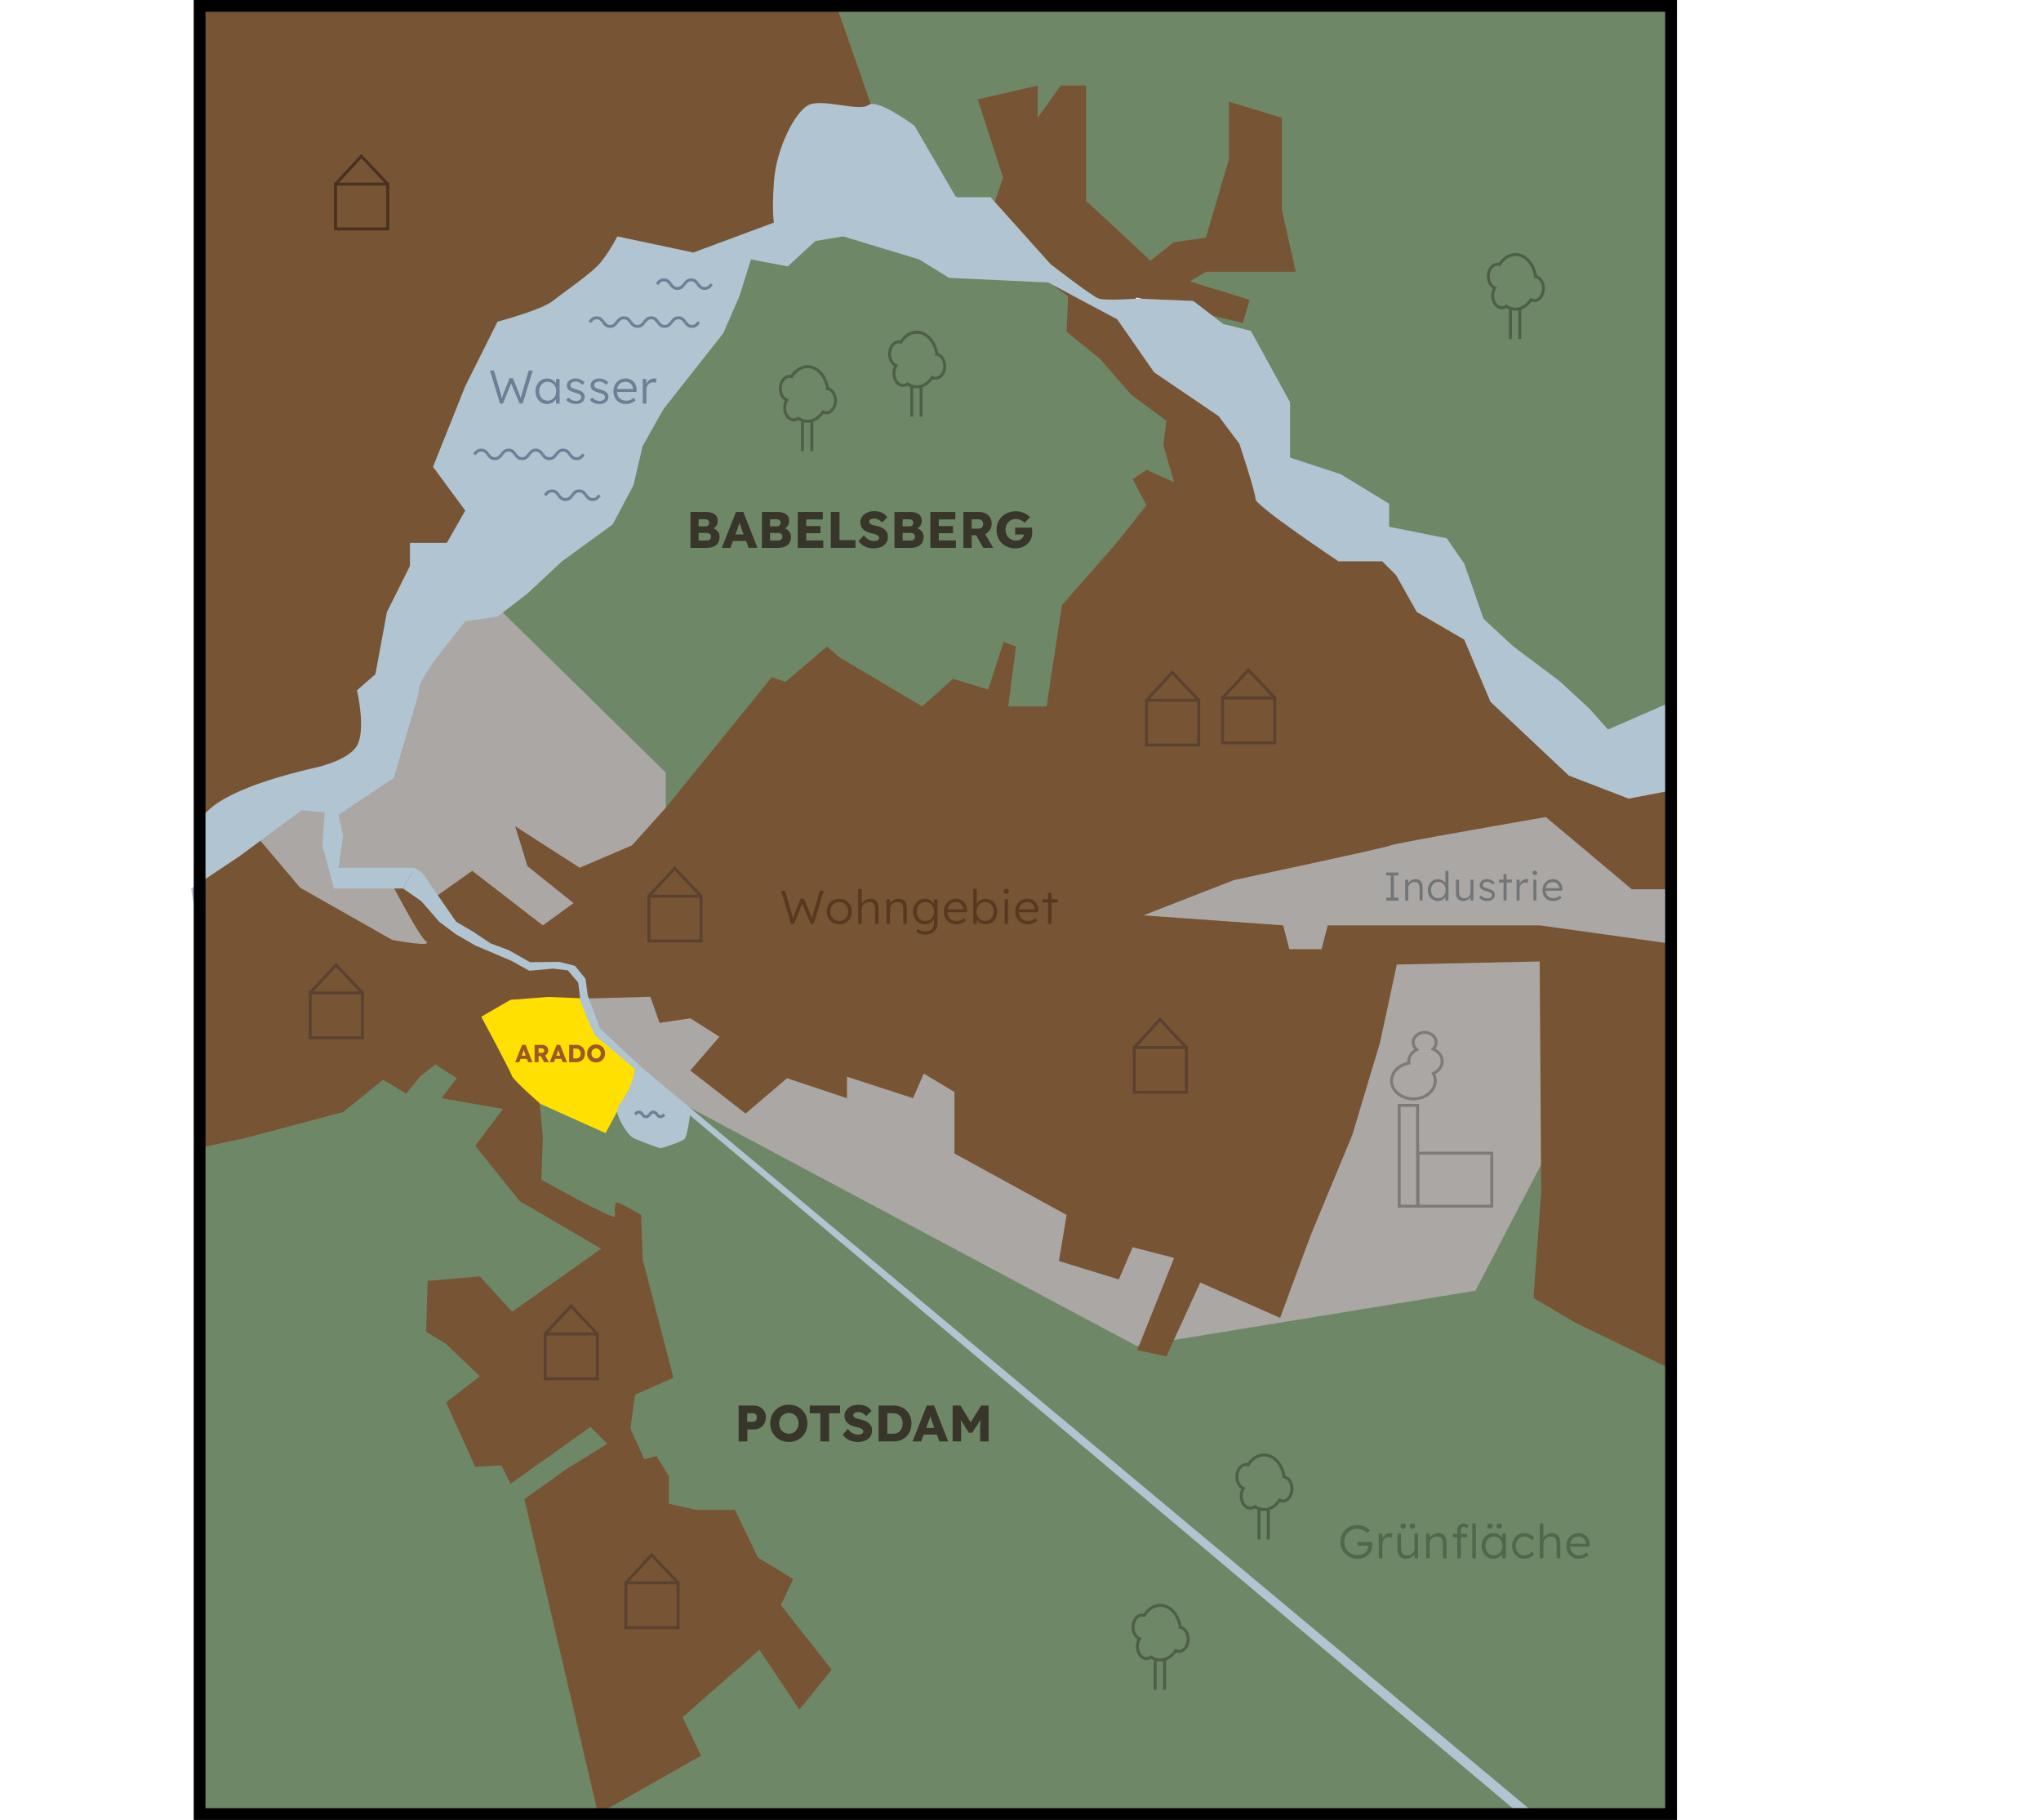 <?xml version="1.0" encoding="UTF-8"?>
<svg xmlns="http://www.w3.org/2000/svg" viewBox="0 0 2079.84 1854.33">
  <defs>
    <style>
      .cls-1 {
        fill: #aaa7a5;
      }

      .cls-2 {
        stroke: #7f7a77;
      }

      .cls-2, .cls-3, .cls-4, .cls-5, .cls-6, .cls-7 {
        fill: none;
        stroke-miterlimit: 10;
      }

      .cls-2, .cls-4, .cls-5, .cls-6, .cls-7 {
        stroke-width: 3px;
      }

      .cls-8 {
        opacity: .81;
      }

      .cls-9 {
        fill: #38352b;
      }

      .cls-3 {
        stroke: #000;
        stroke-width: 12px;
      }

      .cls-10 {
        fill: #646a6d;
      }

      .cls-11 {
        opacity: .78;
      }

      .cls-12 {
        fill: #b0c4d1;
      }

      .cls-4 {
        stroke: #4d6046;
      }

      .cls-13 {
        fill: #6e8766;
      }

      .cls-14 {
        fill: #ffe000;
      }

      .cls-15 {
        fill: #775433;
      }

      .cls-16 {
        isolation: isolate;
      }

      .cls-17 {
        fill: #6c7f96;
      }

      .cls-18 {
        fill: #4f321a;
      }

      .cls-19 {
        mix-blend-mode: multiply;
      }

      .cls-20 {
        fill: #3d543b;
      }

      .cls-5 {
        stroke: #6c7f96;
      }

      .cls-6 {
        stroke: #49311f;
      }

      .cls-7 {
        stroke: #5b412f;
      }

      .cls-21 {
        opacity: .64;
      }

      .cls-22 {
        fill: #9e5728;
      }
    </style>
  </defs>
  <g class="cls-16">
    <g id="Industrie">
      <polygon class="cls-1" points="441.25 628.24 377.85 762.07 229.3 861.37 274.55 1032.07 490.55 1093.11 537.51 1144.76 537.51 1198.76 643.16 1283.28 643.16 1395.98 619.68 1449.98 643.16 1576.76 755.85 1658.93 833.33 1705.89 984.02 1852.4 1693.48 1848.33 1702.88 1133.74 1664.46 978.07 1441.42 954.59 1361.59 973.37 1140.9 921.72 1227.77 769.11 586.81 616.5 441.25 628.24"/>
      <path class="cls-13" d="M1231.75,321.26l29.93-11.8-54.46-20.02s.46-23.8,14.54-23.8h65.74l23.48-23.48-18.2-92.54-21.39-13.57-30.85,103.76-45.33,27.2-22.07,3.5c-1.29,5.36-8.18,6.89-11.63,2.59l-68.88-86.11s-15.85-3.46-22.89-1.11-68.67-84.59-68.67-84.59l11.54,24.85,40.11,38.54-28.17,51.13-50.35-14.87-87.35-93.96-34.04-100.98,125.52-1.04,724.53,1.04v1842.33H203.4l.15-693.78,176.64-104.74,179.49,2.35,598.7,319.3,345.13-56.35,117.39-225.39-79.83-246.52-223.04-178.43-86.28-343.5Z"/>
    </g>
    <g id="Ebene_7" data-name="Ebene 7">
      <polygon class="cls-1" points="1593.7 804.65 1682.92 892.7 1702.88 895.31 1702.88 978.52 1562.71 969.98 1538.72 986.41 1372.03 981.72 1355.59 981.72 1383.77 981.72 1367.33 1054.5 1313.33 1035.72 1313.33 979.37 1200.64 940.63 1141.94 940.63 1141.94 923.02 1395.51 861.37 1593.7 804.65"/>
    </g>
    <g id="Wohngebiet">
      <path class="cls-15" d="M1068.12,276.85l140.87,65.74,108,148.7,175.17,123.65,115.96,131.48,50.09,18.78,44.67-24.64v165.51s-39.98,0-39.98,0l-87.65-73.57s-153.39,26.43-158.09,28.87-159.65,35.3-159.65,35.3l-92.35,36,142.43,10.17,6.26,24.26h32.87l6.26-24.26h216l133.89,18.7,5.41,436-103.3-50.09-42.28-25.04,7.84-108-1.57-234.78-145.57,3.13-17.22,79.83-28.17,93.91-42.26,101.74-31.3,84.52-81.39-36-34.43,75.13-29.74-6.26,37.57-93.91-42.26-10.96-14.09,32.87-61.04-18.78,7.83-46.96-114.26-62.61v-62.61l-31.3-18.78-10.96,25.04-67.3-21.91v21.91l-61.04-20.35-42.26,36-56.35-43.83,29.74-34.43-29.74-18.78-31.3,4.7-9.39-26.61-57.91,1.57-84.52,1.57-29.74,17.22,32.87,62.61,25.04,10.96,4.7,48.52-1.57,43.83s75.13,42.26,75.13,37.57-1.57-15.65,3.13-14.09,23.48,12.52,23.48,12.52l1.57,45.39,31.3,120.52-39.13,17.22-4.7,34.43,14.09,31.3,12.52-3.13,12.52,20.35v28.17l28.17,6.26h39.13l23.48,48.52,36,21.91-12.52,26.61,51.65,65.74-32.87,40.7-40.7-61.04-78.26,68.87,18.78,39.13-104.87,59.48-75.13-320.87,43.83-31.3,40.7-25.04-17.22-17.22-81.39,57.91-9.39-18.78-26.61,1.57-29.74-65.74,34.43-26.61-34.43-32.87-20.35-12.52,1.57-51.65,53.22-4.7,32.87,36,90.78-64.17-82.96-48.52-45.39-56.35,28.17-37.57-62.61-10.96,15.65-20.35-21.91-14.09-15.65,12.52-14.09,17.22-23.48-14.09-40.7,32.87-100.17,26.61-46.11,9.95,2.65-271.84,48.16-54.28,51.65,61.04,93.91,53.22s42.26,7.83,34.43,1.57c-7.83-6.26-34.43-57.91-34.43-57.91l17.22-14.09,26.61,26.61,37.57-26.61,72,55.57,31.3-22.7-46.96-37.57-12.52-40.7,65.74,42.26,53.22-22.78,34.43-38.26,70.43-150.26,277.04-345.91,42.26-50.09Z"/>
      <path class="cls-15" d="M203.4,861.37l144.98-74.52,119.74-154.96,159.65-293.48,166.7-75.13,103.3-126.78L852.82,6S210.44,3.65,203.4,6s0,590.09,0,590.09v265.28Z"/>
      <polygon class="cls-15" points="996.38 101.28 1057.42 87.2 1057.42 120.07 1080.9 87.2 1106.72 87.2 1106.72 204.59 1172.46 265.63 1195.94 246.85 1228.81 242.15 1252.29 162.33 1252.29 103.63 1306.29 120.07 1306.29 213.98 1320.38 276.85 1249.94 276.85 1228.81 276.85 1212.38 286.76 1273.42 305.54 1266.38 329.02 1158.38 303.2 1130.2 329.02 1062.12 317.28 1068.12 276.85 1012.81 208.11 1022.2 181.11 996.38 101.28"/>
    </g>
    <g id="Grünfläche">
      <polygon class="cls-13" points="504.64 616.5 678.38 787.11 678.38 823.11 786.38 690.07 800.46 694.76 842.72 658.76 855.25 669.72 939.77 719.8 971.07 691.63 1007.07 702.59 1022.72 654.07 1035.25 658.76 1027.42 719.8 1066.55 719.8 1082.2 616.5 1138.55 552.33 1168.29 514.76 1154.2 488.15 1168.29 478.76 1196.46 491.28 1185.51 453.72 1188.64 428.67 1152.64 402.07 1121.33 366.07 1086.9 337.89 1088.46 301.89 1049.33 273.72 838.03 215.8 753.51 254.93 639.25 373.89 504.64 616.5"/>
    </g>
    <g id="Ebene_6" data-name="Ebene 6">
      <path class="cls-14" d="M490.55,1035.98l29.74-17.22,38.35-3,38.61,1.57v18.25l53.74,55.83-33.91,63.13-66.26-29.74s-28.17-24.52-29.22-28.7-31.04-60.13-31.04-60.13Z"/>
    </g>
    <g id="Wasser">
      <path class="cls-12" d="M203.4,842.61s-8.67-30.52,113.41-59.41c0,0,37.57-7.04,46.96-23.48s0-56.35,0-56.35l18.78-16.43,11.74-63.39,23.48-46.96v-23.48h37.57l18.78-32.87-32.87-44.61,32.87-82.17,32.87-65.74s44.61-11.74,56.35-21.13,39.91-28.17,49.3-39.91,16.43-25.83,16.43-25.83l77.48,16.43,82.17-30.52s-2.35-9.39,0-42.26c2.35-32.87,21.13-70.43,35.22-77.48,14.09-7.04,51.65,7.04,61.04,0,9.39-7.04,46.96,21.13,46.96,21.13l42.26,72.78h35.22l61.04,68.09s42.26,32.87,49.3,35.22,39.91,0,39.91,0l56.35,2.35,30.52,23.48,28.17,7.04,39.91,72.78v56.35l51.65,16.94,49.3,30.02v23.48l58.7,11.74,17.86,25.83,19.7,56.35,30.52,28.17,46.96,35.22,30.52,28.17,18.78,21.13,64.24-28.03v90.18l-43.11,8.29-61.04-23.48-79.83-75.13-26.74-63.39-48.39-28.17-21.13-37.57-14.09-14.09h-44.61s-84.52-56.35-84.52-63.39-16.43-56.35-16.43-56.35l-21.13-28.17-65.74-44.61-37.57-54-70.43-37.57-100.96-4.7-30.52-18.78-77.48-23.48-28.17,4.7-28.17,25.83-37.57-7.04-11.74,37.57-16.43,37.57-61.04,77.48-21.13,37.57-9.39,39.91-21.13,39.91-51.65,37.57-35.22,32.87-30.52,23.48-32.87,4.7-25.83,32.87s-21.07,27.72-21.07,34.76-9.46,35.67-9.46,35.67l-16.43,56.35-56.35,37.57,4.7,21.13-4.7,32.87h77.48l-11.74,21.13h-70.43l-11.74-43.91,2.35-33.57-23.48-2.35-63.39,46.96-49.3,32.87,5.54,31.44,3.13-94.11Z"/>
      <polygon class="cls-12" points="410.72 905.28 422.46 884.15 430.33 889.33 464.91 939.22 482.33 949.43 499.89 961.21 518.59 968.17 540.12 980.37 569.95 980.04 586.03 984.09 596.65 997.28 598.97 1014.36 611.42 1047.81 655.17 1088.66 1557.68 1842.54 1541.64 1842.54 606.47 1055.01 599.8 1041 591.67 1020.52 589.14 1001.1 578.59 988.69 563.5 986.91 539.33 989.09 521.13 978.94 484.37 963.39 464.47 951.83 447.62 939.2 429.21 918.07 410.72 905.28"/>
      <path class="cls-12" d="M646.88,1089.16s-.99,10.85-7.2,23.21c-4.55,9.07-11.47,14.71-10.71,20.71.79,6.26,9.76,23.28,17.04,26.73s26.15,10.16,27.32,10.09c1.17-.08,21.32-6.45,24.26-9.39s5.87-26.22,5.87-26.22l-56.59-45.12Z"/>
      <g>
        <g>
          <path class="cls-5" d="M662.02,1135.46c.92-1.03,1.66-2.33,3.7-2.33s2.71,1.03,3.7,2.33"/>
          <path class="cls-5" d="M676.82,1135.44c-.81,1-1.66,2.33-3.7,2.33s-2.9-1.2-3.7-2.32"/>
        </g>
        <g>
          <path class="cls-5" d="M647.24,1135.46c.92-1.03,1.66-2.33,3.7-2.33s2.71,1.03,3.7,2.33"/>
          <path class="cls-5" d="M662.04,1135.44c-.81,1-1.66,2.33-3.7,2.33s-2.9-1.2-3.7-2.32"/>
        </g>
      </g>
    </g>
    <g id="Ebene_8" data-name="Ebene 8">
      <g>
        <path class="cls-9" d="M752.71,1468.64v-36.53h15.76c2.3,0,4.34.52,6.13,1.57,1.79,1.04,3.22,2.47,4.28,4.28,1.06,1.81,1.59,3.85,1.59,6.11s-.53,4.48-1.59,6.34c-1.06,1.86-2.49,3.33-4.28,4.41-1.79,1.08-3.84,1.62-6.13,1.62h-6.89v12.21h-8.87ZM761.42,1448.66h5.79c.76,0,1.46-.19,2.09-.57.63-.38,1.13-.9,1.51-1.57.38-.66.57-1.43.57-2.3s-.19-1.67-.57-2.3c-.38-.63-.89-1.11-1.51-1.46-.63-.35-1.32-.52-2.09-.52h-5.79v8.71Z"/>
        <path class="cls-9" d="M803.9,1469.17c-2.78,0-5.32-.47-7.62-1.41-2.3-.94-4.3-2.26-6-3.97-1.7-1.7-3.03-3.7-3.97-6-.94-2.3-1.41-4.82-1.41-7.57s.47-5.27,1.41-7.57c.94-2.3,2.26-4.3,3.97-6,1.7-1.7,3.71-3.03,6-3.97,2.3-.94,4.82-1.41,7.57-1.41s5.27.47,7.57,1.41,4.3,2.26,6,3.97c1.7,1.71,3.02,3.71,3.94,6,.92,2.3,1.38,4.82,1.38,7.57s-.46,5.23-1.38,7.54c-.92,2.31-2.24,4.32-3.94,6.03-1.71,1.7-3.7,3.03-6,3.97-2.3.94-4.8,1.41-7.51,1.41ZM803.85,1460.82c1.43,0,2.74-.26,3.94-.78,1.2-.52,2.24-1.26,3.13-2.22.89-.96,1.57-2.08,2.06-3.37.49-1.29.73-2.7.73-4.23s-.24-2.94-.73-4.23c-.49-1.29-1.17-2.41-2.06-3.37-.89-.96-1.93-1.7-3.13-2.22-1.2-.52-2.51-.78-3.94-.78s-2.74.26-3.94.78c-1.2.52-2.25,1.26-3.16,2.22-.91.96-1.59,2.08-2.06,3.37-.47,1.29-.7,2.7-.7,4.23s.23,2.95.7,4.25,1.16,2.43,2.06,3.37c.9.94,1.96,1.67,3.16,2.19,1.2.52,2.51.78,3.94.78Z"/>
        <path class="cls-9" d="M836,1468.64v-28.7h-10.85v-7.83h30.84v7.83h-11.12v28.7h-8.87Z"/>
        <path class="cls-9" d="M874.35,1469.17c-2.4,0-4.57-.29-6.5-.86-1.93-.57-3.64-1.41-5.14-2.5-1.5-1.1-2.84-2.39-4.02-3.89l5.37-6.11c1.74,2.33,3.49,3.9,5.24,4.7,1.76.8,3.57,1.2,5.45,1.2.94,0,1.79-.12,2.56-.37.76-.24,1.36-.6,1.77-1.07s.63-1.05.63-1.75c0-.52-.13-.99-.39-1.41-.26-.42-.62-.78-1.07-1.1-.45-.31-.99-.6-1.62-.86-.63-.26-1.29-.49-1.98-.68-.7-.19-1.41-.36-2.14-.5-2.02-.45-3.78-1.01-5.27-1.67-1.5-.66-2.74-1.47-3.73-2.43-.99-.96-1.73-2.05-2.22-3.29-.49-1.23-.73-2.62-.73-4.15,0-1.64.37-3.14,1.12-4.51.75-1.37,1.76-2.56,3.03-3.55,1.27-.99,2.74-1.76,4.41-2.3,1.67-.54,3.41-.81,5.22-.81,2.4,0,4.46.25,6.18.76,1.72.5,3.2,1.23,4.44,2.17,1.23.94,2.29,2.07,3.16,3.39l-5.48,5.27c-.73-.9-1.52-1.65-2.37-2.24-.85-.59-1.76-1.04-2.71-1.36-.96-.31-1.94-.47-2.95-.47s-1.94.13-2.69.39c-.75.26-1.33.63-1.75,1.1s-.63,1.04-.63,1.7c0,.59.17,1.1.52,1.51.35.42.82.79,1.41,1.12.59.33,1.27.61,2.04.83.76.23,1.57.41,2.4.55,1.91.38,3.64.89,5.19,1.51,1.55.63,2.89,1.39,4.02,2.3,1.13.91,2,1.97,2.61,3.21.61,1.23.91,2.67.91,4.31,0,2.54-.62,4.69-1.85,6.44-1.23,1.76-2.92,3.1-5.06,4.02-2.14.92-4.6,1.38-7.38,1.38Z"/>
        <path class="cls-9" d="M895.33,1468.64v-36.53h15.29c2.68,0,5.13.44,7.36,1.33,2.23.89,4.15,2.15,5.77,3.78,1.62,1.64,2.86,3.57,3.73,5.79.87,2.23,1.3,4.68,1.3,7.36s-.44,5.14-1.3,7.38c-.87,2.24-2.11,4.17-3.73,5.79-1.62,1.62-3.54,2.87-5.77,3.76-2.23.89-4.68,1.33-7.36,1.33h-15.29ZM904.2,1462.59l-1.2-1.77h7.36c1.46,0,2.77-.25,3.91-.76,1.15-.5,2.13-1.21,2.95-2.11.82-.9,1.45-2,1.9-3.29.45-1.29.68-2.71.68-4.28s-.23-2.99-.68-4.28c-.45-1.29-1.09-2.38-1.9-3.29-.82-.9-1.8-1.61-2.95-2.11-1.15-.5-2.45-.76-3.91-.76h-7.51l1.36-1.67v24.32Z"/>
        <path class="cls-9" d="M929.93,1468.64l14.46-36.53h7.51l14.35,36.53h-8.98l-6.89-18.53c-.28-.73-.56-1.51-.83-2.35-.28-.83-.56-1.7-.83-2.58-.28-.89-.55-1.76-.81-2.61-.26-.85-.48-1.64-.65-2.37l1.57-.05c-.21.87-.44,1.72-.7,2.56-.26.83-.52,1.66-.78,2.48-.26.82-.55,1.64-.86,2.45-.31.82-.61,1.66-.89,2.53l-6.89,18.47h-8.77ZM936.82,1461.65l2.77-6.68h16.8l2.71,6.68h-22.28Z"/>
        <path class="cls-9" d="M970.79,1468.64v-36.53h7.93l13.31,21.66-5.69-.05,13.46-21.6h7.62v36.53h-8.61v-11.38c0-3.13.08-5.95.23-8.45s.43-4.99.81-7.46l.99,2.71-10.12,15.71h-3.44l-9.92-15.6.99-2.82c.38,2.33.65,4.72.81,7.18.16,2.45.23,5.37.23,8.74v11.38h-8.61Z"/>
      </g>
      <g>
        <path class="cls-9" d="M703.59,558.2v-36.53h16.13c2.51,0,4.63.36,6.37,1.07,1.74.71,3.05,1.74,3.94,3.08.89,1.34,1.33,2.95,1.33,4.83,0,2.09-.51,3.84-1.54,5.27-1.03,1.43-2.51,2.38-4.46,2.87l-.1-.99c1.63.35,3.05.96,4.25,1.83,1.2.87,2.13,1.94,2.79,3.21.66,1.27.99,2.71.99,4.31,0,1.84-.31,3.45-.94,4.83-.63,1.37-1.53,2.53-2.71,3.47-1.18.94-2.57,1.64-4.15,2.09-1.58.45-3.33.68-5.24.68h-16.65ZM711.93,536.34h6.52c.9,0,1.68-.15,2.32-.44.64-.29,1.13-.71,1.46-1.25.33-.54.5-1.19.5-1.96,0-1.11-.38-1.99-1.15-2.64-.77-.64-1.91-.97-3.44-.97h-6.21v7.25ZM711.93,550.79h7.98c.97,0,1.8-.16,2.48-.47.68-.31,1.21-.77,1.59-1.38.38-.61.57-1.35.57-2.22,0-.8-.2-1.48-.6-2.04-.4-.56-.97-.98-1.7-1.28-.73-.3-1.6-.44-2.61-.44h-7.72v7.83Z"/>
        <path class="cls-9" d="M735.52,558.2l14.46-36.53h7.51l14.35,36.53h-8.98l-6.89-18.53c-.28-.73-.56-1.51-.83-2.35-.28-.83-.56-1.7-.83-2.58-.28-.89-.55-1.76-.81-2.61-.26-.85-.48-1.64-.65-2.37l1.57-.05c-.21.87-.44,1.72-.7,2.56-.26.83-.52,1.66-.78,2.48-.26.82-.55,1.64-.86,2.45-.31.82-.61,1.66-.89,2.53l-6.89,18.47h-8.77ZM742.41,551.21l2.77-6.68h16.8l2.71,6.68h-22.28Z"/>
        <path class="cls-9" d="M776.38,558.2v-36.53h16.13c2.51,0,4.63.36,6.37,1.07,1.74.71,3.05,1.74,3.94,3.08.89,1.34,1.33,2.95,1.33,4.83,0,2.09-.51,3.84-1.54,5.27-1.03,1.43-2.51,2.38-4.46,2.87l-.1-.99c1.63.35,3.05.96,4.25,1.83,1.2.87,2.13,1.94,2.79,3.21.66,1.27.99,2.71.99,4.31,0,1.84-.31,3.45-.94,4.83-.63,1.37-1.53,2.53-2.71,3.47-1.18.94-2.57,1.64-4.15,2.09-1.58.45-3.33.68-5.24.68h-16.65ZM784.73,536.34h6.52c.9,0,1.68-.15,2.32-.44.64-.29,1.13-.71,1.46-1.25.33-.54.5-1.19.5-1.96,0-1.11-.38-1.99-1.15-2.64-.77-.64-1.91-.97-3.44-.97h-6.21v7.25ZM784.73,550.79h7.98c.97,0,1.8-.16,2.48-.47.68-.31,1.21-.77,1.59-1.38.38-.61.57-1.35.57-2.22,0-.8-.2-1.48-.6-2.04-.4-.56-.97-.98-1.7-1.28-.73-.3-1.6-.44-2.61-.44h-7.72v7.83Z"/>
        <path class="cls-9" d="M812.96,558.2v-36.53h25.47v7.57h-16.86v21.4h17.38v7.57h-25.99ZM817.14,543.23v-7.2h18.94v7.2h-18.94Z"/>
        <path class="cls-9" d="M846.62,558.2v-36.53h8.87v28.7h16.28v7.83h-25.15Z"/>
        <path class="cls-9" d="M890.51,558.73c-2.4,0-4.57-.29-6.5-.86-1.93-.57-3.64-1.41-5.14-2.5-1.5-1.1-2.84-2.39-4.02-3.89l5.37-6.11c1.74,2.33,3.49,3.9,5.24,4.7,1.76.8,3.57,1.2,5.45,1.2.94,0,1.79-.12,2.56-.37.76-.24,1.36-.6,1.77-1.07s.63-1.05.63-1.75c0-.52-.13-.99-.39-1.41-.26-.42-.62-.78-1.07-1.1-.45-.31-.99-.6-1.62-.86-.63-.26-1.29-.49-1.98-.68-.7-.19-1.41-.36-2.14-.5-2.02-.45-3.78-1.01-5.27-1.67-1.5-.66-2.74-1.47-3.73-2.43-.99-.96-1.73-2.05-2.22-3.29-.49-1.23-.73-2.62-.73-4.15,0-1.64.37-3.14,1.12-4.51.75-1.37,1.76-2.56,3.03-3.55,1.27-.99,2.74-1.76,4.41-2.3,1.67-.54,3.41-.81,5.22-.81,2.4,0,4.46.25,6.18.76,1.72.5,3.2,1.23,4.44,2.17,1.23.94,2.29,2.07,3.16,3.39l-5.48,5.27c-.73-.9-1.52-1.65-2.37-2.24-.85-.59-1.76-1.04-2.71-1.36-.96-.31-1.94-.47-2.95-.47s-1.94.13-2.69.39c-.75.26-1.33.63-1.75,1.1s-.63,1.04-.63,1.7c0,.59.17,1.1.52,1.51.35.42.82.79,1.41,1.12.59.33,1.27.61,2.04.83.76.23,1.57.41,2.4.55,1.91.38,3.64.89,5.19,1.51,1.55.63,2.89,1.39,4.02,2.3,1.13.91,2,1.97,2.61,3.21.61,1.23.91,2.67.91,4.31,0,2.54-.62,4.69-1.85,6.44-1.23,1.76-2.92,3.1-5.06,4.02s-4.6,1.38-7.38,1.38Z"/>
        <path class="cls-9" d="M911.49,558.2v-36.53h16.13c2.51,0,4.63.36,6.37,1.07,1.74.71,3.05,1.74,3.94,3.08.89,1.34,1.33,2.95,1.33,4.83,0,2.09-.51,3.84-1.54,5.27-1.03,1.43-2.51,2.38-4.46,2.87l-.1-.99c1.63.35,3.05.96,4.25,1.83,1.2.87,2.13,1.94,2.79,3.21.66,1.27.99,2.71.99,4.31,0,1.84-.31,3.45-.94,4.83-.63,1.37-1.53,2.53-2.71,3.47-1.18.94-2.57,1.64-4.15,2.09-1.58.45-3.33.68-5.24.68h-16.65ZM919.84,536.34h6.52c.9,0,1.68-.15,2.32-.44.64-.29,1.13-.71,1.46-1.25.33-.54.5-1.19.5-1.96,0-1.11-.38-1.99-1.15-2.64-.77-.64-1.91-.97-3.44-.97h-6.21v7.25ZM919.84,550.79h7.98c.97,0,1.8-.16,2.48-.47.68-.31,1.21-.77,1.59-1.38.38-.61.57-1.35.57-2.22,0-.8-.2-1.48-.6-2.04-.4-.56-.97-.98-1.7-1.28-.73-.3-1.6-.44-2.61-.44h-7.72v7.83Z"/>
        <path class="cls-9" d="M948.07,558.2v-36.53h25.47v7.57h-16.86v21.4h17.38v7.57h-25.99ZM952.24,543.23v-7.2h18.94v7.2h-18.94Z"/>
        <path class="cls-9" d="M981.73,558.2v-36.53h16.44c2.33,0,4.44.5,6.34,1.51,1.9,1.01,3.38,2.39,4.46,4.15,1.08,1.76,1.62,3.75,1.62,5.98s-.54,4.36-1.62,6.18c-1.08,1.83-2.56,3.26-4.44,4.31-1.88,1.04-4,1.57-6.37,1.57h-7.98v12.84h-8.45ZM990.18,538.58h7.2c.9,0,1.7-.2,2.37-.6.68-.4,1.2-.97,1.57-1.7s.55-1.57.55-2.5-.21-1.76-.63-2.48c-.42-.71-1.02-1.26-1.8-1.64-.78-.38-1.73-.57-2.84-.57h-6.42v9.5ZM1001.97,558.2l-9.29-16.49,9.08-1.3,10.33,17.8h-10.12Z"/>
        <path class="cls-9" d="M1034.8,558.73c-2.92,0-5.57-.47-7.93-1.41-2.37-.94-4.4-2.26-6.11-3.97-1.71-1.7-3.01-3.71-3.91-6.03-.9-2.31-1.36-4.83-1.36-7.54s.48-5.21,1.43-7.49c.96-2.28,2.32-4.27,4.1-5.98,1.77-1.7,3.87-3.03,6.29-3.97,2.42-.94,5.05-1.41,7.91-1.41,2.02,0,3.92.26,5.71.78,1.79.52,3.42,1.24,4.88,2.14,1.46.91,2.7,1.95,3.71,3.13l-5.38,5.69c-.87-.83-1.77-1.53-2.69-2.09-.92-.56-1.9-1-2.95-1.33s-2.16-.5-3.34-.5c-1.53,0-2.93.28-4.2.83-1.27.56-2.38,1.33-3.34,2.32-.96.99-1.7,2.16-2.22,3.5-.52,1.34-.78,2.79-.78,4.36s.28,3.03.83,4.38c.56,1.36,1.32,2.53,2.3,3.52.97.99,2.13,1.77,3.47,2.35,1.34.57,2.77.86,4.31.86,1.08,0,2.1-.17,3.05-.52.96-.35,1.78-.82,2.48-1.41.7-.59,1.25-1.3,1.67-2.11.42-.82.63-1.7.63-2.64v-1.36l1.15,1.77h-10.07v-6.94h17.17c.07.38.12.91.16,1.57.03.66.06,1.3.08,1.93.02.63.03,1.1.03,1.41,0,2.37-.43,4.53-1.28,6.5-.85,1.97-2.04,3.66-3.57,5.09-1.53,1.43-3.34,2.54-5.43,3.34-2.09.8-4.35,1.2-6.78,1.2Z"/>
      </g>
      <g class="cls-11">
        <path class="cls-18" d="M806.14,941.32l-10.13-33.6h4.03l6.48,22.18c.26.77.47,1.5.65,2.18.18.69.33,1.34.46,1.97.13.62.26,1.25.38,1.87.13.62.26,1.27.38,1.94l-.82-.05c.42-1.47.76-2.64,1.03-3.5.27-.86.54-1.63.79-2.3.26-.67.54-1.44.86-2.3l5.66-14.26h3.5l5.71,14.4c.38.9.72,1.74,1.01,2.54.29.8.57,1.62.84,2.45.27.83.54,1.76.79,2.78l-.77.14c.16-.8.29-1.46.38-1.97.1-.51.19-.97.29-1.37.1-.4.19-.8.29-1.2.1-.4.22-.88.38-1.44.16-.56.37-1.27.62-2.14l6.48-21.94h4.03l-10.22,33.6h-3.12l-9.07-21.6.86.14-8.74,21.46h-3.07Z"/>
        <path class="cls-18" d="M855.25,941.8c-2.5,0-4.71-.56-6.65-1.68-1.94-1.12-3.46-2.67-4.56-4.66-1.1-1.98-1.66-4.24-1.66-6.77s.55-4.72,1.66-6.67c1.1-1.95,2.62-3.49,4.56-4.61,1.94-1.12,4.15-1.68,6.65-1.68s4.66.56,6.6,1.68c1.94,1.12,3.46,2.66,4.56,4.61,1.1,1.95,1.66,4.18,1.66,6.67s-.55,4.78-1.66,6.77c-1.1,1.99-2.62,3.54-4.56,4.66-1.94,1.12-4.14,1.68-6.6,1.68ZM855.25,938.39c1.76,0,3.33-.42,4.7-1.27,1.38-.85,2.45-2,3.22-3.46.77-1.46,1.15-3.11,1.15-4.97s-.38-3.5-1.15-4.94c-.77-1.44-1.84-2.57-3.22-3.38-1.38-.82-2.94-1.22-4.7-1.22s-3.34.41-4.73,1.22c-1.39.82-2.48,1.95-3.26,3.41-.78,1.46-1.16,3.1-1.13,4.92-.03,1.86.34,3.51,1.13,4.97.78,1.46,1.87,2.61,3.26,3.46,1.39.85,2.97,1.27,4.73,1.27Z"/>
        <path class="cls-18" d="M874.49,941.32v-35.52h3.6v15.94l-.72.72c.35-1.31,1.01-2.47,1.97-3.48s2.09-1.8,3.38-2.38c1.3-.58,2.62-.86,3.96-.86,1.92,0,3.52.37,4.8,1.1,1.28.74,2.23,1.87,2.86,3.41s.94,3.49.94,5.86v15.22h-3.65v-15.02c0-1.66-.22-3.03-.65-4.1-.43-1.07-1.1-1.86-1.99-2.38-.9-.51-2.02-.75-3.36-.72-1.06,0-2.05.18-2.98.55-.93.37-1.73.87-2.4,1.51-.67.64-1.2,1.38-1.58,2.21-.38.83-.58,1.73-.58,2.69v15.26h-3.6Z"/>
        <path class="cls-18" d="M903.34,941.32v-25.06h3.55l.14,5.23-.58.24c.32-1.09.94-2.08,1.87-2.98.93-.9,2.04-1.62,3.34-2.18,1.3-.56,2.63-.84,4.01-.84,1.86,0,3.41.37,4.66,1.1,1.25.74,2.19,1.87,2.83,3.41.64,1.54.96,3.49.96,5.86v15.22h-3.65v-15.02c0-1.66-.22-3.03-.65-4.1-.43-1.07-1.1-1.86-1.99-2.38-.9-.51-2-.75-3.31-.72-1.09,0-2.1.18-3.02.55-.93.37-1.73.87-2.4,1.51-.67.64-1.2,1.38-1.58,2.21-.38.83-.58,1.73-.58,2.69v15.26h-3.6Z"/>
        <path class="cls-18" d="M942.99,952.36c-1.86,0-3.62-.29-5.28-.86-1.66-.58-3.04-1.3-4.13-2.16l1.44-3.02c.64.51,1.38.97,2.23,1.37.85.4,1.77.72,2.76.96.99.24,2,.36,3.02.36,1.86,0,3.43-.34,4.73-1.03,1.3-.69,2.29-1.7,2.98-3.05.69-1.34,1.03-3.01,1.03-4.99v-4.8l.58-.14c-.29,1.22-.91,2.34-1.87,3.38-.96,1.04-2.13,1.87-3.5,2.5-1.38.62-2.83.94-4.37.94-2.34,0-4.42-.56-6.26-1.68-1.84-1.12-3.29-2.66-4.34-4.63s-1.58-4.2-1.58-6.7.54-4.78,1.61-6.74c1.07-1.97,2.52-3.51,4.34-4.63,1.82-1.12,3.87-1.68,6.14-1.68.99,0,1.95.12,2.88.36.93.24,1.78.58,2.57,1.03.78.45,1.5.96,2.14,1.54.64.58,1.18,1.2,1.61,1.87s.74,1.36.94,2.06l-1.01-.14.14-6.19h3.6v23.52c0,2.02-.29,3.8-.86,5.35-.58,1.55-1.42,2.86-2.52,3.94s-2.42,1.89-3.94,2.45c-1.52.56-3.21.84-5.06.84ZM943.04,938.34c1.7,0,3.21-.41,4.54-1.22,1.33-.82,2.38-1.94,3.14-3.38.77-1.44,1.15-3.1,1.15-4.99s-.38-3.5-1.13-4.94c-.75-1.44-1.8-2.58-3.14-3.41-1.34-.83-2.86-1.25-4.56-1.25s-3.26.42-4.58,1.25c-1.33.83-2.38,1.97-3.14,3.41-.77,1.44-1.15,3.09-1.15,4.94s.38,3.46,1.13,4.92c.75,1.46,1.79,2.6,3.12,3.43,1.33.83,2.87,1.25,4.63,1.25Z"/>
        <path class="cls-18" d="M974.62,941.8c-2.5,0-4.71-.54-6.65-1.63-1.94-1.09-3.45-2.61-4.54-4.56-1.09-1.95-1.63-4.19-1.63-6.72,0-1.95.3-3.72.91-5.3.61-1.58,1.46-2.97,2.57-4.15s2.42-2.1,3.96-2.76c1.54-.66,3.2-.98,4.99-.98,1.7,0,3.24.3,4.63.91,1.39.61,2.59,1.45,3.6,2.52,1.01,1.07,1.77,2.34,2.28,3.82.51,1.47.74,3.09.67,4.85l-.05,1.68h-20.88l-.53-3.02h18.67l-.86.82v-1.15c-.06-1.15-.4-2.26-1.01-3.34-.61-1.07-1.46-1.94-2.57-2.62s-2.42-1.01-3.96-1.01c-1.79,0-3.34.36-4.66,1.08-1.31.72-2.32,1.78-3.02,3.19-.7,1.41-1.06,3.15-1.06,5.23s.38,3.7,1.15,5.16,1.86,2.58,3.29,3.38,3.14,1.2,5.16,1.2c1.18,0,2.36-.2,3.53-.6,1.17-.4,2.46-1.19,3.86-2.38l1.87,2.59c-.74.74-1.62,1.38-2.64,1.94-1.02.56-2.14,1.01-3.36,1.34-1.22.34-2.46.5-3.74.5Z"/>
        <path class="cls-18" d="M1004.48,941.8c-1.18,0-2.34-.18-3.46-.55-1.12-.37-2.14-.87-3.05-1.51-.91-.64-1.68-1.38-2.3-2.21s-1.05-1.7-1.27-2.59l1.06.05-.14,6.29h-3.55v-35.47h3.6v16.46l-.72.19c.22-.9.63-1.75,1.22-2.57.59-.82,1.34-1.54,2.23-2.16.9-.62,1.88-1.11,2.95-1.46,1.07-.35,2.18-.53,3.34-.53,2.24,0,4.25.56,6.02,1.68,1.78,1.12,3.19,2.66,4.25,4.61,1.06,1.95,1.58,4.19,1.58,6.72s-.51,4.78-1.54,6.74c-1.02,1.97-2.42,3.51-4.2,4.63-1.78,1.12-3.78,1.68-6.02,1.68ZM1003.9,938.39c1.7,0,3.2-.42,4.51-1.27,1.31-.85,2.34-2,3.1-3.46.75-1.46,1.13-3.1,1.13-4.92s-.38-3.5-1.13-4.94c-.75-1.44-1.78-2.58-3.1-3.41-1.31-.83-2.82-1.25-4.51-1.25s-3.2.42-4.51,1.25c-1.31.83-2.34,1.97-3.1,3.41-.75,1.44-1.13,3.09-1.13,4.94s.38,3.51,1.13,4.97c.75,1.46,1.78,2.6,3.1,3.43,1.31.83,2.82,1.25,4.51,1.25Z"/>
        <path class="cls-18" d="M1025.4,910.84c-.9,0-1.58-.23-2.04-.7-.46-.46-.7-1.1-.7-1.9s.24-1.44.72-1.92c.48-.48,1.15-.72,2.02-.72s1.54.23,2.02.7.72,1.11.72,1.94c0,.77-.24,1.39-.72,1.87-.48.48-1.15.72-2.02.72ZM1023.63,941.32v-25.06h3.6v25.06h-3.6Z"/>
        <path class="cls-18" d="M1047.34,941.8c-2.5,0-4.71-.54-6.65-1.63-1.94-1.09-3.45-2.61-4.54-4.56-1.09-1.95-1.63-4.19-1.63-6.72,0-1.95.3-3.72.91-5.3.61-1.58,1.46-2.97,2.57-4.15s2.42-2.1,3.96-2.76c1.54-.66,3.2-.98,4.99-.98,1.7,0,3.24.3,4.63.91,1.39.61,2.59,1.45,3.6,2.52,1.01,1.07,1.77,2.34,2.28,3.82.51,1.47.74,3.09.67,4.85l-.05,1.68h-20.88l-.53-3.02h18.67l-.86.82v-1.15c-.06-1.15-.4-2.26-1.01-3.34-.61-1.07-1.46-1.94-2.57-2.62s-2.42-1.01-3.96-1.01c-1.79,0-3.34.36-4.66,1.08-1.31.72-2.32,1.78-3.02,3.19-.7,1.41-1.06,3.15-1.06,5.23s.38,3.7,1.15,5.16,1.86,2.58,3.29,3.38,3.14,1.2,5.16,1.2c1.18,0,2.36-.2,3.53-.6,1.17-.4,2.46-1.19,3.86-2.38l1.87,2.59c-.74.74-1.62,1.38-2.64,1.94-1.02.56-2.14,1.01-3.36,1.34-1.22.34-2.46.5-3.74.5Z"/>
        <path class="cls-18" d="M1062.27,919.72v-3.46h15.6v3.46h-15.6ZM1067.93,941.32v-31.63h3.6v31.63h-3.6Z"/>
      </g>
      <g class="cls-21">
        <path class="cls-20" d="M1383.43,1588.2c-2.46,0-4.75-.43-6.86-1.3-2.11-.86-3.97-2.06-5.57-3.6-1.6-1.54-2.84-3.35-3.72-5.45-.88-2.1-1.32-4.38-1.32-6.84s.44-4.74,1.32-6.84c.88-2.1,2.1-3.91,3.65-5.45s3.38-2.73,5.47-3.58c2.1-.85,4.34-1.27,6.74-1.27,1.7,0,3.37.24,5.02.72,1.65.48,3.14,1.15,4.49,2.02,1.34.86,2.43,1.84,3.26,2.93l-2.5,2.54c-.9-.93-1.9-1.73-3.02-2.4-1.12-.67-2.3-1.2-3.53-1.58-1.23-.38-2.46-.58-3.67-.58-1.89,0-3.64.34-5.26,1.01-1.62.67-3.03,1.61-4.25,2.81-1.22,1.2-2.16,2.62-2.83,4.27s-1.01,3.45-1.01,5.4.34,3.66,1.03,5.3c.69,1.65,1.66,3.09,2.93,4.32,1.26,1.23,2.73,2.18,4.39,2.86,1.66.67,3.46,1.01,5.38,1.01,1.5,0,2.92-.22,4.25-.67,1.33-.45,2.49-1.08,3.48-1.9.99-.82,1.76-1.77,2.3-2.86.54-1.09.82-2.26.82-3.5v-1.68l.77.96h-11.81v-3.7h14.78c.03.26.06.55.1.89s.06.67.07,1.01c.02.34.02.65.02.94,0,2.08-.38,3.99-1.15,5.74-.77,1.75-1.83,3.25-3.19,4.51-1.36,1.26-2.94,2.24-4.73,2.93-1.79.69-3.74,1.03-5.86,1.03Z"/>
        <path class="cls-20" d="M1404.98,1587.72v-25.06h3.6l.1,6.67-.38-.91c.35-1.12.92-2.16,1.7-3.12s1.72-1.73,2.81-2.3c1.09-.58,2.29-.86,3.6-.86.54,0,1.06.04,1.54.12.48.08.88.18,1.2.31l-1.01,4.03c-.42-.19-.84-.33-1.27-.41-.43-.08-.84-.12-1.22-.12-1.09,0-2.06.19-2.93.58-.86.38-1.6.92-2.21,1.61-.61.69-1.07,1.48-1.39,2.38-.32.9-.48,1.86-.48,2.88v14.21h-3.65Z"/>
        <path class="cls-20" d="M1432.96,1588.2c-1.92,0-3.54-.39-4.87-1.18-1.33-.78-2.34-1.93-3.02-3.43-.69-1.5-1.03-3.38-1.03-5.62v-15.31h3.65v14.59c0,1.7.23,3.11.7,4.25s1.17,1.99,2.11,2.57c.94.58,2.1.86,3.48.86,1.06,0,2.03-.18,2.93-.55.9-.37,1.68-.87,2.35-1.51.67-.64,1.2-1.39,1.58-2.26.38-.86.58-1.78.58-2.74v-15.22h3.6v25.06h-3.55l-.14-5.28.58-.29c-.38,1.12-1.02,2.14-1.92,3.05-.9.91-1.96,1.64-3.19,2.18-1.23.54-2.5.82-3.82.82ZM1429.89,1557.47c-.9,0-1.58-.23-2.06-.7-.48-.46-.72-1.1-.72-1.9s.25-1.44.74-1.92c.5-.48,1.18-.72,2.04-.72s1.54.23,2.02.7c.48.46.72,1.11.72,1.94,0,.77-.25,1.39-.74,1.87-.5.48-1.16.72-1.99.72ZM1439.25,1557.47c-.86,0-1.54-.23-2.02-.7s-.72-1.11-.72-1.94c0-.77.24-1.4.72-1.9.48-.5,1.15-.74,2.02-.74s1.54.23,2.02.7c.48.46.72,1.11.72,1.94,0,.77-.24,1.4-.72,1.9-.48.5-1.15.74-2.02.74Z"/>
        <path class="cls-20" d="M1453.22,1587.72v-25.06h3.55l.14,5.23-.58.24c.32-1.09.94-2.08,1.87-2.98.93-.9,2.04-1.62,3.34-2.18,1.3-.56,2.63-.84,4.01-.84,1.86,0,3.41.37,4.66,1.1,1.25.74,2.19,1.87,2.83,3.41.64,1.54.96,3.49.96,5.86v15.22h-3.65v-15.02c0-1.66-.22-3.03-.65-4.1s-1.1-1.86-1.99-2.38c-.9-.51-2-.75-3.31-.72-1.09,0-2.1.18-3.02.55-.93.37-1.73.87-2.4,1.51-.67.64-1.2,1.38-1.58,2.21-.38.83-.58,1.73-.58,2.69v15.26h-3.6Z"/>
        <path class="cls-20" d="M1480.48,1566.21v-3.36h14.5v3.36h-14.5ZM1484.95,1587.72v-28.94c0-1.25.27-2.35.82-3.31.54-.96,1.32-1.72,2.33-2.28,1.01-.56,2.18-.84,3.53-.84,1.02,0,1.94.18,2.76.55.82.37,1.5.87,2.04,1.51l-1.25,2.83c-.51-.54-1.06-.94-1.66-1.18-.59-.24-1.16-.36-1.7-.36-.7,0-1.3.12-1.78.36-.48.24-.84.59-1.08,1.06s-.36,1.02-.36,1.66v28.94h-3.65ZM1500.31,1587.72v-35.52h3.6v35.52h-3.6Z"/>
        <path class="cls-20" d="M1521.52,1588.2c-2.18,0-4.14-.57-5.9-1.7s-3.15-2.69-4.18-4.66c-1.02-1.97-1.54-4.2-1.54-6.7s.53-4.77,1.58-6.72c1.06-1.95,2.47-3.49,4.25-4.61,1.78-1.12,3.77-1.68,5.98-1.68,1.31,0,2.53.19,3.65.58s2.12.92,3,1.61c.88.69,1.62,1.49,2.21,2.4.59.91,1,1.9,1.22,2.95l-1.06-.53.14-6.48h3.6v25.06h-3.65v-6.14l.96-.62c-.22.96-.66,1.88-1.3,2.76-.64.88-1.42,1.66-2.33,2.33-.91.67-1.94,1.2-3.07,1.58-1.14.38-2.33.58-3.58.58ZM1522.34,1584.74c1.66,0,3.15-.41,4.46-1.22,1.31-.82,2.34-1.95,3.1-3.41.75-1.46,1.13-3.11,1.13-4.97s-.38-3.5-1.13-4.94c-.75-1.44-1.78-2.58-3.1-3.41-1.31-.83-2.8-1.25-4.46-1.25s-3.19.42-4.49,1.25-2.32,1.97-3.07,3.41c-.75,1.44-1.13,3.09-1.13,4.94s.37,3.46,1.1,4.92c.74,1.46,1.76,2.6,3.07,3.43,1.31.83,2.82,1.25,4.51,1.25ZM1518.45,1557.47c-.9,0-1.58-.23-2.06-.7-.48-.46-.72-1.1-.72-1.9s.25-1.44.74-1.92c.5-.48,1.18-.72,2.04-.72s1.54.23,2.02.7c.48.46.72,1.11.72,1.94,0,.77-.25,1.39-.74,1.87-.5.48-1.16.72-1.99.72ZM1527.81,1557.47c-.86,0-1.54-.23-2.02-.7-.48-.46-.72-1.11-.72-1.94,0-.77.24-1.4.72-1.9.48-.5,1.15-.74,2.02-.74s1.54.23,2.02.7c.48.46.72,1.11.72,1.94,0,.77-.24,1.4-.72,1.9-.48.5-1.15.74-2.02.74Z"/>
        <path class="cls-20" d="M1553.25,1588.2c-2.37,0-4.48-.57-6.34-1.7-1.86-1.14-3.32-2.69-4.39-4.66-1.07-1.97-1.61-4.2-1.61-6.7s.54-4.73,1.61-6.7c1.07-1.97,2.54-3.51,4.39-4.63,1.86-1.12,3.98-1.68,6.38-1.68,2.14,0,4.1.42,5.86,1.27,1.76.85,3.17,2.02,4.22,3.53l-2.11,2.59c-.61-.8-1.34-1.5-2.18-2.11-.85-.61-1.76-1.08-2.74-1.42-.98-.34-1.94-.5-2.9-.5-1.7,0-3.22.42-4.56,1.27-1.34.85-2.41,1.99-3.19,3.43-.78,1.44-1.18,3.09-1.18,4.94s.39,3.51,1.18,4.97c.78,1.46,1.85,2.6,3.19,3.43,1.34.83,2.85,1.25,4.51,1.25.96,0,1.9-.15,2.83-.46.93-.3,1.81-.74,2.64-1.32s1.6-1.3,2.3-2.16l2.11,2.59c-1.09,1.44-2.54,2.59-4.37,3.46-1.82.86-3.71,1.3-5.66,1.3Z"/>
        <path class="cls-20" d="M1569.14,1587.72v-35.52h3.6v15.94l-.72.72c.35-1.31,1.01-2.47,1.97-3.48s2.09-1.8,3.38-2.38,2.62-.86,3.96-.86c1.92,0,3.52.37,4.8,1.1,1.28.74,2.23,1.87,2.86,3.41s.94,3.49.94,5.86v15.22h-3.65v-15.02c0-1.66-.22-3.03-.65-4.1s-1.1-1.86-1.99-2.38c-.9-.51-2.02-.75-3.36-.72-1.06,0-2.05.18-2.98.55-.93.37-1.73.87-2.4,1.51-.67.64-1.2,1.38-1.58,2.21-.38.83-.58,1.73-.58,2.69v15.26h-3.6Z"/>
        <path class="cls-20" d="M1609.02,1588.2c-2.5,0-4.71-.54-6.65-1.63-1.94-1.09-3.45-2.61-4.54-4.56-1.09-1.95-1.63-4.19-1.63-6.72,0-1.95.3-3.72.91-5.3.61-1.58,1.46-2.97,2.57-4.15,1.1-1.18,2.42-2.1,3.96-2.76,1.54-.66,3.2-.98,4.99-.98,1.7,0,3.24.3,4.63.91,1.39.61,2.59,1.45,3.6,2.52,1.01,1.07,1.77,2.34,2.28,3.82s.74,3.09.67,4.85l-.05,1.68h-20.88l-.53-3.02h18.67l-.86.82v-1.15c-.06-1.15-.4-2.26-1.01-3.34-.61-1.07-1.46-1.94-2.57-2.62-1.1-.67-2.42-1.01-3.96-1.01-1.79,0-3.34.36-4.66,1.08-1.31.72-2.32,1.78-3.02,3.19-.7,1.41-1.06,3.15-1.06,5.23s.38,3.7,1.15,5.16c.77,1.46,1.86,2.58,3.29,3.38s3.14,1.2,5.16,1.2c1.18,0,2.36-.2,3.53-.6,1.17-.4,2.46-1.19,3.86-2.38l1.87,2.59c-.74.74-1.62,1.38-2.64,1.94-1.02.56-2.14,1.01-3.36,1.34-1.22.34-2.46.5-3.74.5Z"/>
      </g>
      <g>
        <path class="cls-17" d="M509.5,411.21l-10.13-33.6h4.03l6.48,22.18c.26.77.47,1.5.65,2.18.18.69.33,1.34.46,1.97.13.62.26,1.25.38,1.87.13.62.26,1.27.38,1.94l-.82-.05c.42-1.47.76-2.64,1.03-3.5.27-.86.54-1.63.79-2.3.26-.67.54-1.44.86-2.3l5.66-14.26h3.5l5.71,14.4c.38.9.72,1.74,1.01,2.54.29.8.57,1.62.84,2.45.27.83.54,1.76.79,2.78l-.77.14c.16-.8.29-1.46.38-1.97.1-.51.19-.97.29-1.37.1-.4.19-.8.29-1.2.1-.4.22-.88.38-1.44.16-.56.37-1.27.62-2.14l6.48-21.94h4.03l-10.22,33.6h-3.12l-9.07-21.6.86.14-8.74,21.46h-3.07Z"/>
        <path class="cls-17" d="M557.31,411.69c-2.18,0-4.14-.57-5.9-1.7-1.76-1.14-3.15-2.69-4.18-4.66-1.02-1.97-1.54-4.2-1.54-6.7s.53-4.77,1.58-6.72c1.06-1.95,2.47-3.49,4.25-4.61,1.78-1.12,3.77-1.68,5.98-1.68,1.31,0,2.53.19,3.65.58,1.12.38,2.12.92,3,1.61.88.69,1.62,1.49,2.21,2.4.59.91,1,1.9,1.22,2.95l-1.06-.53.14-6.48h3.6v25.06h-3.65v-6.14l.96-.62c-.22.96-.66,1.88-1.3,2.76-.64.88-1.42,1.66-2.33,2.33-.91.67-1.94,1.2-3.07,1.58-1.14.38-2.33.58-3.58.58ZM558.12,408.24c1.66,0,3.15-.41,4.46-1.22,1.31-.82,2.34-1.95,3.1-3.41.75-1.46,1.13-3.11,1.13-4.97s-.38-3.5-1.13-4.94c-.75-1.44-1.78-2.58-3.1-3.41-1.31-.83-2.8-1.25-4.46-1.25s-3.19.42-4.49,1.25-2.32,1.97-3.07,3.41c-.75,1.44-1.13,3.09-1.13,4.94s.37,3.46,1.1,4.92c.74,1.46,1.76,2.6,3.07,3.43,1.31.83,2.82,1.25,4.51,1.25Z"/>
        <path class="cls-17" d="M586.68,411.69c-2.14,0-4.06-.4-5.76-1.2-1.7-.8-3.04-1.86-4.03-3.17l2.54-2.21c.93,1.12,2.02,1.97,3.29,2.54,1.26.58,2.68.86,4.25.86.8,0,1.52-.09,2.16-.26.64-.18,1.2-.44,1.68-.79.48-.35.85-.77,1.1-1.25.26-.48.38-1.01.38-1.58,0-1.06-.46-1.94-1.39-2.64-.42-.29-1.01-.58-1.78-.89-.77-.3-1.7-.6-2.78-.89-1.79-.51-3.28-1.03-4.46-1.56-1.18-.53-2.11-1.14-2.78-1.85-.48-.58-.84-1.2-1.08-1.87-.24-.67-.36-1.41-.36-2.21,0-1.02.22-1.97.65-2.83.43-.86,1.04-1.62,1.82-2.28.78-.66,1.71-1.15,2.78-1.49,1.07-.34,2.23-.5,3.48-.5,1.18,0,2.35.16,3.5.48,1.15.32,2.22.78,3.22,1.39.99.61,1.84,1.33,2.54,2.16l-2.21,2.4c-.61-.64-1.28-1.22-2.02-1.73-.74-.51-1.51-.91-2.33-1.2-.82-.29-1.66-.43-2.52-.43-.77,0-1.48.1-2.14.29-.66.19-1.22.46-1.68.79s-.82.74-1.06,1.22c-.24.48-.36,1.01-.36,1.58,0,.48.1.91.29,1.3s.46.72.82,1.01c.45.35,1.08.68,1.9.98.82.3,1.83.62,3.05.94,1.41.38,2.6.78,3.58,1.18s1.78.87,2.42,1.42c.86.64,1.48,1.38,1.85,2.21.37.83.55,1.78.55,2.83,0,1.41-.39,2.66-1.18,3.74-.78,1.09-1.86,1.94-3.24,2.57-1.38.62-2.94.94-4.7.94Z"/>
        <path class="cls-17" d="M610.87,411.69c-2.14,0-4.06-.4-5.76-1.2-1.7-.8-3.04-1.86-4.03-3.17l2.54-2.21c.93,1.12,2.02,1.97,3.29,2.54,1.26.58,2.68.86,4.25.86.8,0,1.52-.09,2.16-.26.64-.18,1.2-.44,1.68-.79.48-.35.85-.77,1.1-1.25.26-.48.38-1.01.38-1.58,0-1.06-.46-1.94-1.39-2.64-.42-.29-1.01-.58-1.78-.89-.77-.3-1.7-.6-2.78-.89-1.79-.51-3.28-1.03-4.46-1.56-1.18-.53-2.11-1.14-2.78-1.85-.48-.58-.84-1.2-1.08-1.87-.24-.67-.36-1.41-.36-2.21,0-1.02.22-1.97.65-2.83.43-.86,1.04-1.62,1.82-2.28.78-.66,1.71-1.15,2.78-1.49,1.07-.34,2.23-.5,3.48-.5,1.18,0,2.35.16,3.5.48,1.15.32,2.22.78,3.22,1.39.99.61,1.84,1.33,2.54,2.16l-2.21,2.4c-.61-.64-1.28-1.22-2.02-1.73-.74-.51-1.51-.91-2.33-1.2-.82-.29-1.66-.43-2.52-.43-.77,0-1.48.1-2.14.29-.66.19-1.22.46-1.68.79s-.82.74-1.06,1.22c-.24.48-.36,1.01-.36,1.58,0,.48.1.91.29,1.3s.46.72.82,1.01c.45.35,1.08.68,1.9.98.82.3,1.83.62,3.05.94,1.41.38,2.6.78,3.58,1.18s1.78.87,2.42,1.42c.86.64,1.48,1.38,1.85,2.21.37.83.55,1.78.55,2.83,0,1.41-.39,2.66-1.18,3.74-.78,1.09-1.86,1.94-3.24,2.57-1.38.62-2.94.94-4.7.94Z"/>
        <path class="cls-17" d="M637.9,411.69c-2.5,0-4.71-.54-6.65-1.63-1.94-1.09-3.45-2.61-4.54-4.56-1.09-1.95-1.63-4.19-1.63-6.72,0-1.95.3-3.72.91-5.3.61-1.58,1.46-2.97,2.57-4.15s2.42-2.1,3.96-2.76c1.54-.66,3.2-.98,4.99-.98,1.7,0,3.24.3,4.63.91,1.39.61,2.59,1.45,3.6,2.52,1.01,1.07,1.77,2.34,2.28,3.82.51,1.47.74,3.09.67,4.85l-.05,1.68h-20.88l-.53-3.02h18.67l-.86.82v-1.15c-.06-1.15-.4-2.26-1.01-3.34-.61-1.07-1.46-1.94-2.57-2.62s-2.42-1.01-3.96-1.01c-1.79,0-3.34.36-4.66,1.08-1.31.72-2.32,1.78-3.02,3.19-.7,1.41-1.06,3.15-1.06,5.23s.38,3.7,1.15,5.16,1.86,2.58,3.29,3.38,3.14,1.2,5.16,1.2c1.18,0,2.36-.2,3.53-.6,1.17-.4,2.46-1.19,3.86-2.38l1.87,2.59c-.74.74-1.62,1.38-2.64,1.94-1.02.56-2.14,1.01-3.36,1.34-1.22.34-2.46.5-3.74.5Z"/>
        <path class="cls-17" d="M655.03,411.21v-25.06h3.6l.1,6.67-.38-.91c.35-1.12.92-2.16,1.7-3.12.78-.96,1.72-1.73,2.81-2.3,1.09-.58,2.29-.86,3.6-.86.54,0,1.06.04,1.54.12s.88.18,1.2.31l-1.01,4.03c-.42-.19-.84-.33-1.27-.41-.43-.08-.84-.12-1.22-.12-1.09,0-2.06.19-2.93.58-.86.38-1.6.92-2.21,1.61-.61.69-1.07,1.48-1.39,2.38-.32.9-.48,1.86-.48,2.88v14.21h-3.65Z"/>
      </g>
      <g class="cls-8">
        <path class="cls-10" d="M1412.58,917.65v-3.03h4.63v-22.62h-4.63v-3.03h12.46v3.03h-4.63v22.62h4.63v3.03h-12.46Z"/>
        <path class="cls-10" d="M1431.92,917.65v-21.39h3.03l.12,4.47-.49.21c.27-.93.81-1.78,1.6-2.54.79-.76,1.74-1.39,2.85-1.87,1.11-.48,2.25-.72,3.42-.72,1.58,0,2.91.31,3.98.94,1.07.63,1.87,1.6,2.42,2.91.55,1.31.82,2.98.82,5v12.99h-3.11v-12.83c0-1.42-.19-2.59-.55-3.5s-.94-1.59-1.7-2.03c-.77-.44-1.71-.64-2.83-.61-.93,0-1.79.16-2.58.47-.79.31-1.47.74-2.05,1.29-.57.55-1.02,1.17-1.35,1.89-.33.71-.49,1.48-.49,2.3v13.03h-3.07Z"/>
        <path class="cls-10" d="M1465.24,918.06c-1.94,0-3.68-.48-5.23-1.43-1.54-.96-2.76-2.27-3.65-3.95-.89-1.68-1.33-3.59-1.33-5.72s.45-4.08,1.35-5.76c.9-1.68,2.12-3,3.65-3.95,1.53-.96,3.25-1.43,5.16-1.43,1.07,0,2.1.16,3.09.49,1,.33,1.89.79,2.68,1.37.79.59,1.45,1.26,1.97,2.01.52.75.83,1.54.94,2.36l-.94-.33v-14.38h3.07v30.33h-3.03l-.08-5.33.78-.29c-.11.77-.42,1.51-.92,2.23-.51.72-1.14,1.37-1.91,1.95-.77.57-1.63,1.02-2.6,1.35-.97.33-1.97.49-3.01.49ZM1465.69,915.23c1.42,0,2.69-.35,3.81-1.07,1.12-.71,2-1.69,2.64-2.95.64-1.26.96-2.69.96-4.3s-.32-3.04-.96-4.28-1.52-2.23-2.64-2.95c-1.12-.72-2.39-1.09-3.81-1.09s-2.77.36-3.87,1.09-1.98,1.71-2.62,2.95-.96,2.67-.96,4.28.31,3.01.94,4.26c.63,1.26,1.5,2.25,2.62,2.97s2.42,1.09,3.89,1.09Z"/>
        <path class="cls-10" d="M1491.26,918.06c-1.64,0-3.03-.34-4.16-1-1.13-.67-1.99-1.65-2.58-2.93-.59-1.28-.88-2.88-.88-4.8v-13.07h3.11v12.46c0,1.45.2,2.66.59,3.63s1,1.7,1.8,2.19c.81.49,1.8.74,2.97.74.9,0,1.74-.16,2.5-.47.76-.31,1.43-.74,2.01-1.29.57-.55,1.02-1.19,1.35-1.93.33-.74.49-1.52.49-2.34v-12.99h3.07v21.39h-3.03l-.12-4.51.49-.25c-.33.96-.87,1.82-1.64,2.6-.77.78-1.67,1.4-2.72,1.86-1.05.46-2.14.7-3.26.7Z"/>
        <path class="cls-10" d="M1515.56,918.06c-1.83,0-3.47-.34-4.92-1.02-1.45-.68-2.6-1.58-3.44-2.7l2.17-1.89c.79.96,1.73,1.68,2.81,2.17,1.08.49,2.29.74,3.63.74.68,0,1.3-.07,1.84-.23.55-.15,1.02-.38,1.43-.68.41-.3.72-.66.94-1.07.22-.41.33-.86.33-1.35,0-.9-.4-1.65-1.19-2.25-.36-.25-.86-.5-1.52-.76-.66-.26-1.45-.51-2.38-.76-1.53-.44-2.8-.88-3.81-1.33-1.01-.45-1.8-.98-2.38-1.58-.41-.49-.72-1.02-.92-1.6-.2-.57-.31-1.2-.31-1.89,0-.87.18-1.68.55-2.42.37-.74.89-1.39,1.56-1.95.67-.56,1.46-.98,2.38-1.27.91-.29,1.91-.43,2.97-.43,1.01,0,2.01.14,2.99.41.98.27,1.9.67,2.75,1.19.85.52,1.57,1.13,2.17,1.84l-1.89,2.05c-.52-.55-1.09-1.04-1.72-1.47s-1.29-.78-1.99-1.02c-.7-.25-1.41-.37-2.15-.37-.66,0-1.26.08-1.82.25-.56.16-1.04.39-1.43.68s-.7.63-.9,1.04-.31.86-.31,1.35c0,.41.08.78.25,1.11.16.33.4.61.7.86.38.3.92.58,1.62.84.7.26,1.56.53,2.6.8,1.2.33,2.22.66,3.05,1,.83.34,1.52.74,2.07,1.21.74.55,1.26,1.17,1.58,1.89.31.71.47,1.52.47,2.42,0,1.2-.33,2.27-1,3.2-.67.93-1.59,1.66-2.77,2.19-1.17.53-2.51.8-4.02.8Z"/>
        <path class="cls-10" d="M1527.33,899.21v-2.95h13.32v2.95h-13.32ZM1532.16,917.65v-27.01h3.07v27.01h-3.07Z"/>
        <path class="cls-10" d="M1545.44,917.65v-21.39h3.07l.08,5.7-.33-.78c.3-.96.78-1.84,1.45-2.66.67-.82,1.47-1.47,2.4-1.97s1.95-.74,3.07-.74c.46,0,.9.03,1.31.1.41.07.75.16,1.02.27l-.86,3.44c-.36-.16-.72-.28-1.09-.35-.37-.07-.72-.1-1.04-.1-.93,0-1.76.16-2.5.49s-1.37.79-1.89,1.37c-.52.59-.92,1.26-1.19,2.03-.27.77-.41,1.59-.41,2.46v12.13h-3.12Z"/>
        <path class="cls-10" d="M1564.09,891.63c-.77,0-1.35-.2-1.74-.59-.4-.4-.59-.94-.59-1.62s.21-1.23.61-1.64c.41-.41.98-.61,1.72-.61s1.31.2,1.72.59c.41.4.61.95.61,1.66,0,.66-.21,1.19-.61,1.6s-.98.61-1.72.61ZM1562.57,917.65v-21.39h3.07v21.39h-3.07Z"/>
        <path class="cls-10" d="M1582.82,918.06c-2.13,0-4.02-.46-5.68-1.39-1.65-.93-2.94-2.23-3.87-3.89-.93-1.67-1.39-3.58-1.39-5.74,0-1.67.26-3.18.78-4.53.52-1.35,1.25-2.53,2.19-3.54.94-1.01,2.07-1.8,3.38-2.36,1.31-.56,2.73-.84,4.26-.84,1.45,0,2.77.26,3.95.78,1.19.52,2.21,1.24,3.07,2.15.86.92,1.51,2,1.95,3.26.44,1.26.63,2.64.57,4.14l-.04,1.43h-17.83l-.45-2.58h15.94l-.74.7v-.98c-.06-.98-.34-1.93-.86-2.85-.52-.92-1.25-1.66-2.19-2.23-.94-.57-2.07-.86-3.38-.86-1.53,0-2.86.31-3.98.92-1.12.61-1.98,1.52-2.58,2.72-.6,1.2-.9,2.69-.9,4.47s.33,3.16.98,4.41c.66,1.24,1.59,2.21,2.81,2.89,1.22.68,2.68,1.02,4.41,1.02,1.01,0,2.01-.17,3.01-.51,1-.34,2.1-1.02,3.3-2.03l1.6,2.21c-.63.63-1.38,1.18-2.25,1.66-.87.48-1.83.86-2.87,1.15-1.04.29-2.1.43-3.2.43Z"/>
      </g>
      <g>
        <path class="cls-22" d="M525.01,1082.25l6.98-17.65h3.63l6.93,17.65h-4.34l-3.33-8.95c-.13-.35-.27-.73-.4-1.13-.13-.4-.27-.82-.4-1.25-.13-.43-.26-.85-.39-1.26-.13-.41-.23-.79-.32-1.15l.76-.03c-.1.42-.21.83-.34,1.24-.13.4-.25.8-.38,1.2-.13.39-.27.79-.42,1.18-.15.4-.29.8-.43,1.22l-3.33,8.93h-4.24ZM528.34,1078.87l1.34-3.23h8.12l1.31,3.23h-10.77Z"/>
        <path class="cls-22" d="M544.76,1082.25v-17.65h7.94c1.13,0,2.15.24,3.06.73.92.49,1.63,1.16,2.16,2,.52.85.78,1.81.78,2.89s-.26,2.11-.78,2.99c-.52.88-1.24,1.58-2.14,2.08-.91.5-1.93.76-3.08.76h-3.86v6.2h-4.08ZM548.84,1072.76h3.48c.44,0,.82-.1,1.15-.29.33-.19.58-.47.76-.82s.26-.76.26-1.21-.1-.85-.3-1.2c-.2-.34-.49-.61-.87-.79-.38-.18-.84-.28-1.37-.28h-3.1v4.59ZM554.54,1082.25l-4.49-7.97,4.39-.63,4.99,8.6h-4.89Z"/>
        <path class="cls-22" d="M560.21,1082.25l6.98-17.65h3.63l6.93,17.65h-4.34l-3.33-8.95c-.13-.35-.27-.73-.4-1.13-.13-.4-.27-.82-.4-1.25-.13-.43-.26-.85-.39-1.26-.13-.41-.23-.79-.32-1.15l.76-.03c-.1.42-.21.83-.34,1.24-.13.4-.25.8-.38,1.2-.13.39-.27.79-.42,1.18-.15.4-.29.8-.43,1.22l-3.33,8.93h-4.24ZM563.54,1078.87l1.34-3.23h8.12l1.31,3.23h-10.77Z"/>
        <path class="cls-22" d="M579.95,1082.25v-17.65h7.39c1.29,0,2.48.21,3.56.64,1.08.43,2,1.04,2.79,1.83s1.38,1.72,1.8,2.8c.42,1.08.63,2.26.63,3.56s-.21,2.48-.63,3.57c-.42,1.08-1.02,2.02-1.8,2.8s-1.71,1.39-2.79,1.82c-1.08.43-2.26.64-3.56.64h-7.39ZM584.24,1079.32l-.58-.86h3.56c.71,0,1.34-.12,1.89-.37s1.03-.58,1.42-1.02c.39-.44.7-.97.92-1.59.22-.62.33-1.31.33-2.07s-.11-1.45-.33-2.07c-.22-.62-.53-1.15-.92-1.59-.4-.44-.87-.78-1.42-1.02-.55-.24-1.19-.37-1.89-.37h-3.63l.66-.81v11.75Z"/>
        <path class="cls-22" d="M607.46,1082.5c-1.35,0-2.57-.23-3.68-.68-1.11-.45-2.08-1.09-2.9-1.92-.82-.82-1.46-1.79-1.92-2.9s-.68-2.33-.68-3.66.23-2.55.68-3.66,1.09-2.08,1.92-2.9c.82-.82,1.79-1.46,2.9-1.92,1.11-.45,2.33-.68,3.66-.68s2.55.23,3.66.68c1.11.45,2.08,1.09,2.9,1.92.82.82,1.46,1.79,1.9,2.9.45,1.11.67,2.33.67,3.66s-.22,2.53-.67,3.64c-.45,1.12-1.08,2.09-1.9,2.91-.82.82-1.79,1.46-2.9,1.92-1.11.45-2.32.68-3.63.68ZM607.44,1078.46c.69,0,1.32-.13,1.9-.38.58-.25,1.08-.61,1.51-1.07.43-.46.76-1,1-1.63.24-.62.35-1.3.35-2.04s-.12-1.42-.35-2.04c-.24-.62-.57-1.16-1-1.63-.43-.46-.93-.82-1.51-1.07-.58-.25-1.21-.38-1.9-.38s-1.32.13-1.9.38c-.58.25-1.09.61-1.53,1.07-.44.46-.77,1-1,1.63-.23.62-.34,1.3-.34,2.04s.11,1.42.34,2.05c.23.63.56,1.17,1,1.63.44.45.95.81,1.53,1.06.58.25,1.21.38,1.9.38Z"/>
      </g>
      <g>
        <g>
          <g>
            <path class="cls-5" d="M511.19,462.98c1.74-1.95,3.12-4.38,6.96-4.38s5.11,1.94,6.96,4.38"/>
            <path class="cls-5" d="M539.03,462.96c-1.53,1.88-3.12,4.38-6.96,4.38s-5.46-2.27-6.96-4.36"/>
          </g>
          <g>
            <path class="cls-5" d="M483.38,462.98c1.74-1.95,3.12-4.38,6.96-4.38s5.11,1.94,6.96,4.38"/>
            <path class="cls-5" d="M511.22,462.96c-1.53,1.88-3.12,4.38-6.96,4.38s-5.46-2.27-6.96-4.36"/>
          </g>
        </g>
        <g>
          <g>
            <path class="cls-5" d="M566.76,462.98c1.74-1.95,3.12-4.38,6.96-4.38s5.11,1.94,6.96,4.38"/>
            <path class="cls-5" d="M594.6,462.96c-1.53,1.88-3.12,4.38-6.96,4.38s-5.46-2.27-6.96-4.36"/>
          </g>
          <g>
            <path class="cls-5" d="M538.94,462.98c1.74-1.95,3.12-4.38,6.96-4.38s5.11,1.94,6.96,4.38"/>
            <path class="cls-5" d="M566.78,462.96c-1.53,1.88-3.12,4.38-6.96,4.38s-5.46-2.27-6.96-4.36"/>
          </g>
        </g>
      </g>
      <g>
        <g>
          <g>
            <path class="cls-5" d="M628.75,328.2c1.74-1.95,3.12-4.38,6.96-4.38s5.11,1.94,6.96,4.38"/>
            <path class="cls-5" d="M656.59,328.17c-1.53,1.88-3.12,4.38-6.96,4.38s-5.46-2.27-6.96-4.36"/>
          </g>
          <g>
            <path class="cls-5" d="M600.94,328.2c1.74-1.95,3.12-4.38,6.96-4.38s5.11,1.94,6.96,4.38"/>
            <path class="cls-5" d="M628.78,328.17c-1.53,1.88-3.12,4.38-6.96,4.38s-5.46-2.27-6.96-4.36"/>
          </g>
        </g>
        <g>
          <g>
            <path class="cls-5" d="M684.32,328.2c1.74-1.95,3.12-4.38,6.96-4.38s5.11,1.94,6.96,4.38"/>
            <path class="cls-5" d="M712.16,328.17c-1.53,1.88-3.12,4.38-6.96,4.38s-5.46-2.27-6.96-4.36"/>
          </g>
          <g>
            <path class="cls-5" d="M656.51,328.2c1.74-1.95,3.12-4.38,6.96-4.38s5.11,1.94,6.96,4.38"/>
            <path class="cls-5" d="M684.34,328.17c-1.53,1.88-3.12,4.38-6.96,4.38s-5.46-2.27-6.96-4.36"/>
          </g>
        </g>
      </g>
      <g>
        <g>
          <path class="cls-5" d="M583.19,504.62c1.74-1.95,3.12-4.38,6.96-4.38s5.11,1.94,6.96,4.38"/>
          <path class="cls-5" d="M611.03,504.59c-1.53,1.88-3.12,4.38-6.96,4.38s-5.46-2.27-6.96-4.36"/>
        </g>
        <g>
          <path class="cls-5" d="M555.38,504.62c1.74-1.95,3.12-4.38,6.96-4.38s5.11,1.94,6.96,4.38"/>
          <path class="cls-5" d="M583.22,504.59c-1.53,1.88-3.12,4.38-6.96,4.38s-5.46-2.27-6.96-4.36"/>
        </g>
      </g>
      <g>
        <g>
          <path class="cls-5" d="M697.29,289.54c1.74-1.95,3.12-4.38,6.96-4.38s5.11,1.94,6.96,4.38"/>
          <path class="cls-5" d="M725.12,289.51c-1.53,1.88-3.12,4.38-6.96,4.38s-5.46-2.27-6.96-4.36"/>
        </g>
        <g>
          <path class="cls-5" d="M669.47,289.54c1.74-1.95,3.12-4.38,6.96-4.38s5.11,1.94,6.96,4.38"/>
          <path class="cls-5" d="M697.31,289.51c-1.53,1.88-3.12,4.38-6.96,4.38s-5.46-2.27-6.96-4.36"/>
        </g>
      </g>
      <g>
        <line class="cls-4" x1="817.71" y1="459.67" x2="817.71" y2="427.8"/>
        <line class="cls-4" x1="827.27" y1="427.8" x2="827.27" y2="459.67"/>
        <path class="cls-4" d="M843.36,395.93c-1.92-12.74-10.37-22.35-20.51-22.35-6.52,0-12.35,3.98-16.18,10.21-.71-.23-1.44-.36-2.2-.36-5.13,0-9.3,5.54-9.3,12.37,0,5.56,2.76,10.27,6.55,11.83-1.32,2.14-2.12,4.88-2.12,7.86,0,6.83,4.16,12.37,9.3,12.37,1.65,0,3.19-.58,4.53-1.57,2.83,1.9,6.03,2.98,9.41,2.98,6.31,0,11.96-3.72,15.79-9.6,1.06.56,2.22.88,3.43.88,5.13,0,9.3-5.54,9.3-12.37,0-6.25-3.49-11.41-8.01-12.24Z"/>
      </g>
      <g>
        <line class="cls-4" x1="929.05" y1="424.55" x2="929.05" y2="392.68"/>
        <line class="cls-4" x1="938.6" y1="392.68" x2="938.6" y2="424.55"/>
        <path class="cls-4" d="M954.7,360.81c-1.92-12.74-10.37-22.35-20.51-22.35-6.52,0-12.35,3.98-16.18,10.21-.71-.23-1.44-.36-2.2-.36-5.13,0-9.3,5.54-9.3,12.37,0,5.56,2.76,10.27,6.55,11.83-1.32,2.14-2.12,4.88-2.12,7.86,0,6.83,4.16,12.37,9.3,12.37,1.65,0,3.19-.58,4.53-1.57,2.83,1.9,6.03,2.98,9.41,2.98,6.31,0,11.96-3.72,15.79-9.6,1.06.56,2.22.88,3.43.88,5.13,0,9.3-5.54,9.3-12.37,0-6.25-3.49-11.41-8.01-12.24Z"/>
      </g>
      <g>
        <line class="cls-4" x1="1539.18" y1="345.41" x2="1539.18" y2="313.54"/>
        <line class="cls-4" x1="1548.74" y1="313.54" x2="1548.74" y2="345.41"/>
        <path class="cls-4" d="M1564.83,281.67c-1.92-12.74-10.37-22.35-20.51-22.35-6.52,0-12.35,3.98-16.18,10.21-.71-.23-1.44-.36-2.2-.36-5.13,0-9.3,5.54-9.3,12.37,0,5.56,2.76,10.27,6.55,11.83-1.32,2.14-2.12,4.88-2.12,7.86,0,6.83,4.16,12.37,9.3,12.37,1.65,0,3.19-.58,4.53-1.57,2.83,1.9,6.03,2.98,9.41,2.98,6.31,0,11.96-3.72,15.79-9.6,1.06.56,2.22.88,3.43.88,5.13,0,9.3-5.54,9.3-12.37,0-6.25-3.49-11.41-8.01-12.24Z"/>
      </g>
      <g>
        <line class="cls-4" x1="1177.13" y1="1721.75" x2="1177.13" y2="1689.88"/>
        <line class="cls-4" x1="1186.69" y1="1689.88" x2="1186.69" y2="1721.75"/>
        <path class="cls-4" d="M1202.78,1658.01c-1.92-12.74-10.37-22.35-20.51-22.35-6.52,0-12.35,3.98-16.18,10.21-.71-.23-1.44-.36-2.2-.36-5.13,0-9.3,5.54-9.3,12.37,0,5.56,2.76,10.27,6.55,11.83-1.32,2.14-2.12,4.88-2.12,7.86,0,6.83,4.16,12.37,9.3,12.37,1.65,0,3.19-.58,4.53-1.57,2.83,1.9,6.03,2.98,9.41,2.98,6.31,0,11.96-3.72,15.79-9.6,1.06.56,2.22.88,3.43.88,5.13,0,9.3-5.54,9.3-12.37,0-6.25-3.49-11.41-8.01-12.24Z"/>
      </g>
      <g>
        <line class="cls-4" x1="1282.93" y1="1568.51" x2="1282.93" y2="1536.64"/>
        <line class="cls-4" x1="1292.48" y1="1536.64" x2="1292.48" y2="1568.51"/>
        <path class="cls-4" d="M1308.58,1504.77c-1.92-12.74-10.37-22.35-20.51-22.35-6.52,0-12.35,3.98-16.18,10.21-.71-.23-1.44-.36-2.2-.36-5.13,0-9.3,5.54-9.3,12.37,0,5.56,2.76,10.27,6.55,11.83-1.32,2.14-2.12,4.88-2.12,7.86,0,6.83,4.16,12.37,9.3,12.37,1.65,0,3.19-.58,4.53-1.57,2.83,1.9,6.03,2.98,9.41,2.98,6.31,0,11.96-3.72,15.79-9.6,1.06.56,2.22.88,3.43.88,5.13,0,9.3-5.54,9.3-12.37,0-6.25-3.49-11.41-8.01-12.24Z"/>
      </g>
      <g class="cls-19">
        <rect class="cls-7" x="316.07" y="1011.67" width="53.22" height="45.65"/>
        <polyline class="cls-7" points="316.07 1011.67 342.42 983.24 369.29 1011.67"/>
      </g>
      <g class="cls-19">
        <rect class="cls-7" x="661.2" y="913.07" width="53.22" height="45.65"/>
        <polyline class="cls-7" points="661.2 913.07 687.55 884.63 714.42 913.07"/>
      </g>
      <g class="cls-19">
        <rect class="cls-7" x="555.55" y="1359.15" width="53.22" height="45.65"/>
        <polyline class="cls-7" points="555.55 1359.15 581.9 1330.72 608.77 1359.15"/>
      </g>
      <g>
        <rect class="cls-7" x="637.72" y="1612.72" width="53.22" height="45.65"/>
        <polyline class="cls-7" points="637.72 1612.72 664.07 1584.28 690.94 1612.72"/>
      </g>
      <g>
        <rect class="cls-7" x="1155.81" y="1067.24" width="53.22" height="45.65"/>
        <polyline class="cls-7" points="1155.81 1067.24 1182.16 1038.8 1209.03 1067.24"/>
      </g>
      <g>
        <rect class="cls-7" x="1168.33" y="713.5" width="53.22" height="45.65"/>
        <polyline class="cls-7" points="1168.33 713.5 1194.68 685.07 1221.55 713.5"/>
      </g>
      <g>
        <rect class="cls-7" x="1245.81" y="711.15" width="53.22" height="45.65"/>
        <polyline class="cls-7" points="1245.81 711.15 1272.16 682.72 1299.03 711.15"/>
      </g>
      <g>
        <rect class="cls-6" x="341.9" y="187.59" width="53.22" height="45.65"/>
        <polyline class="cls-6" points="341.9 187.59 368.25 159.15 395.12 187.59"/>
      </g>
      <g>
        <rect class="cls-2" x="1425.81" y="1126.29" width="18.78" height="102.69"/>
        <rect class="cls-2" x="1444.98" y="1174.98" width="75.13" height="54"/>
        <path class="cls-2" d="M1469.64,1081.35c0-5.42-3.72-10.11-9.17-12.46,1.88-1.8,3.04-4.19,3.04-6.81,0-5.62-5.26-10.17-11.74-10.17s-11.74,4.55-11.74,10.17c0,2.89,1.4,5.49,3.63,7.34-4.83,2.48-8.06,6.89-8.06,11.93,0,.62.07,1.23.16,1.83-10.14,1.73-17.77,9.14-17.77,18.03,0,10.17,9.99,18.41,22.3,18.41s22.3-8.24,22.3-18.41c0-2.67-.69-5.2-1.93-7.48,5.34-2.37,8.97-7.02,8.97-12.38Z"/>
      </g>
    </g>
    <g id="Ebene_9" data-name="Ebene 9">
      <rect class="cls-3" x="203.4" y="6" width="1499.48" height="1842.33"/>
    </g>
  </g>
</svg>
